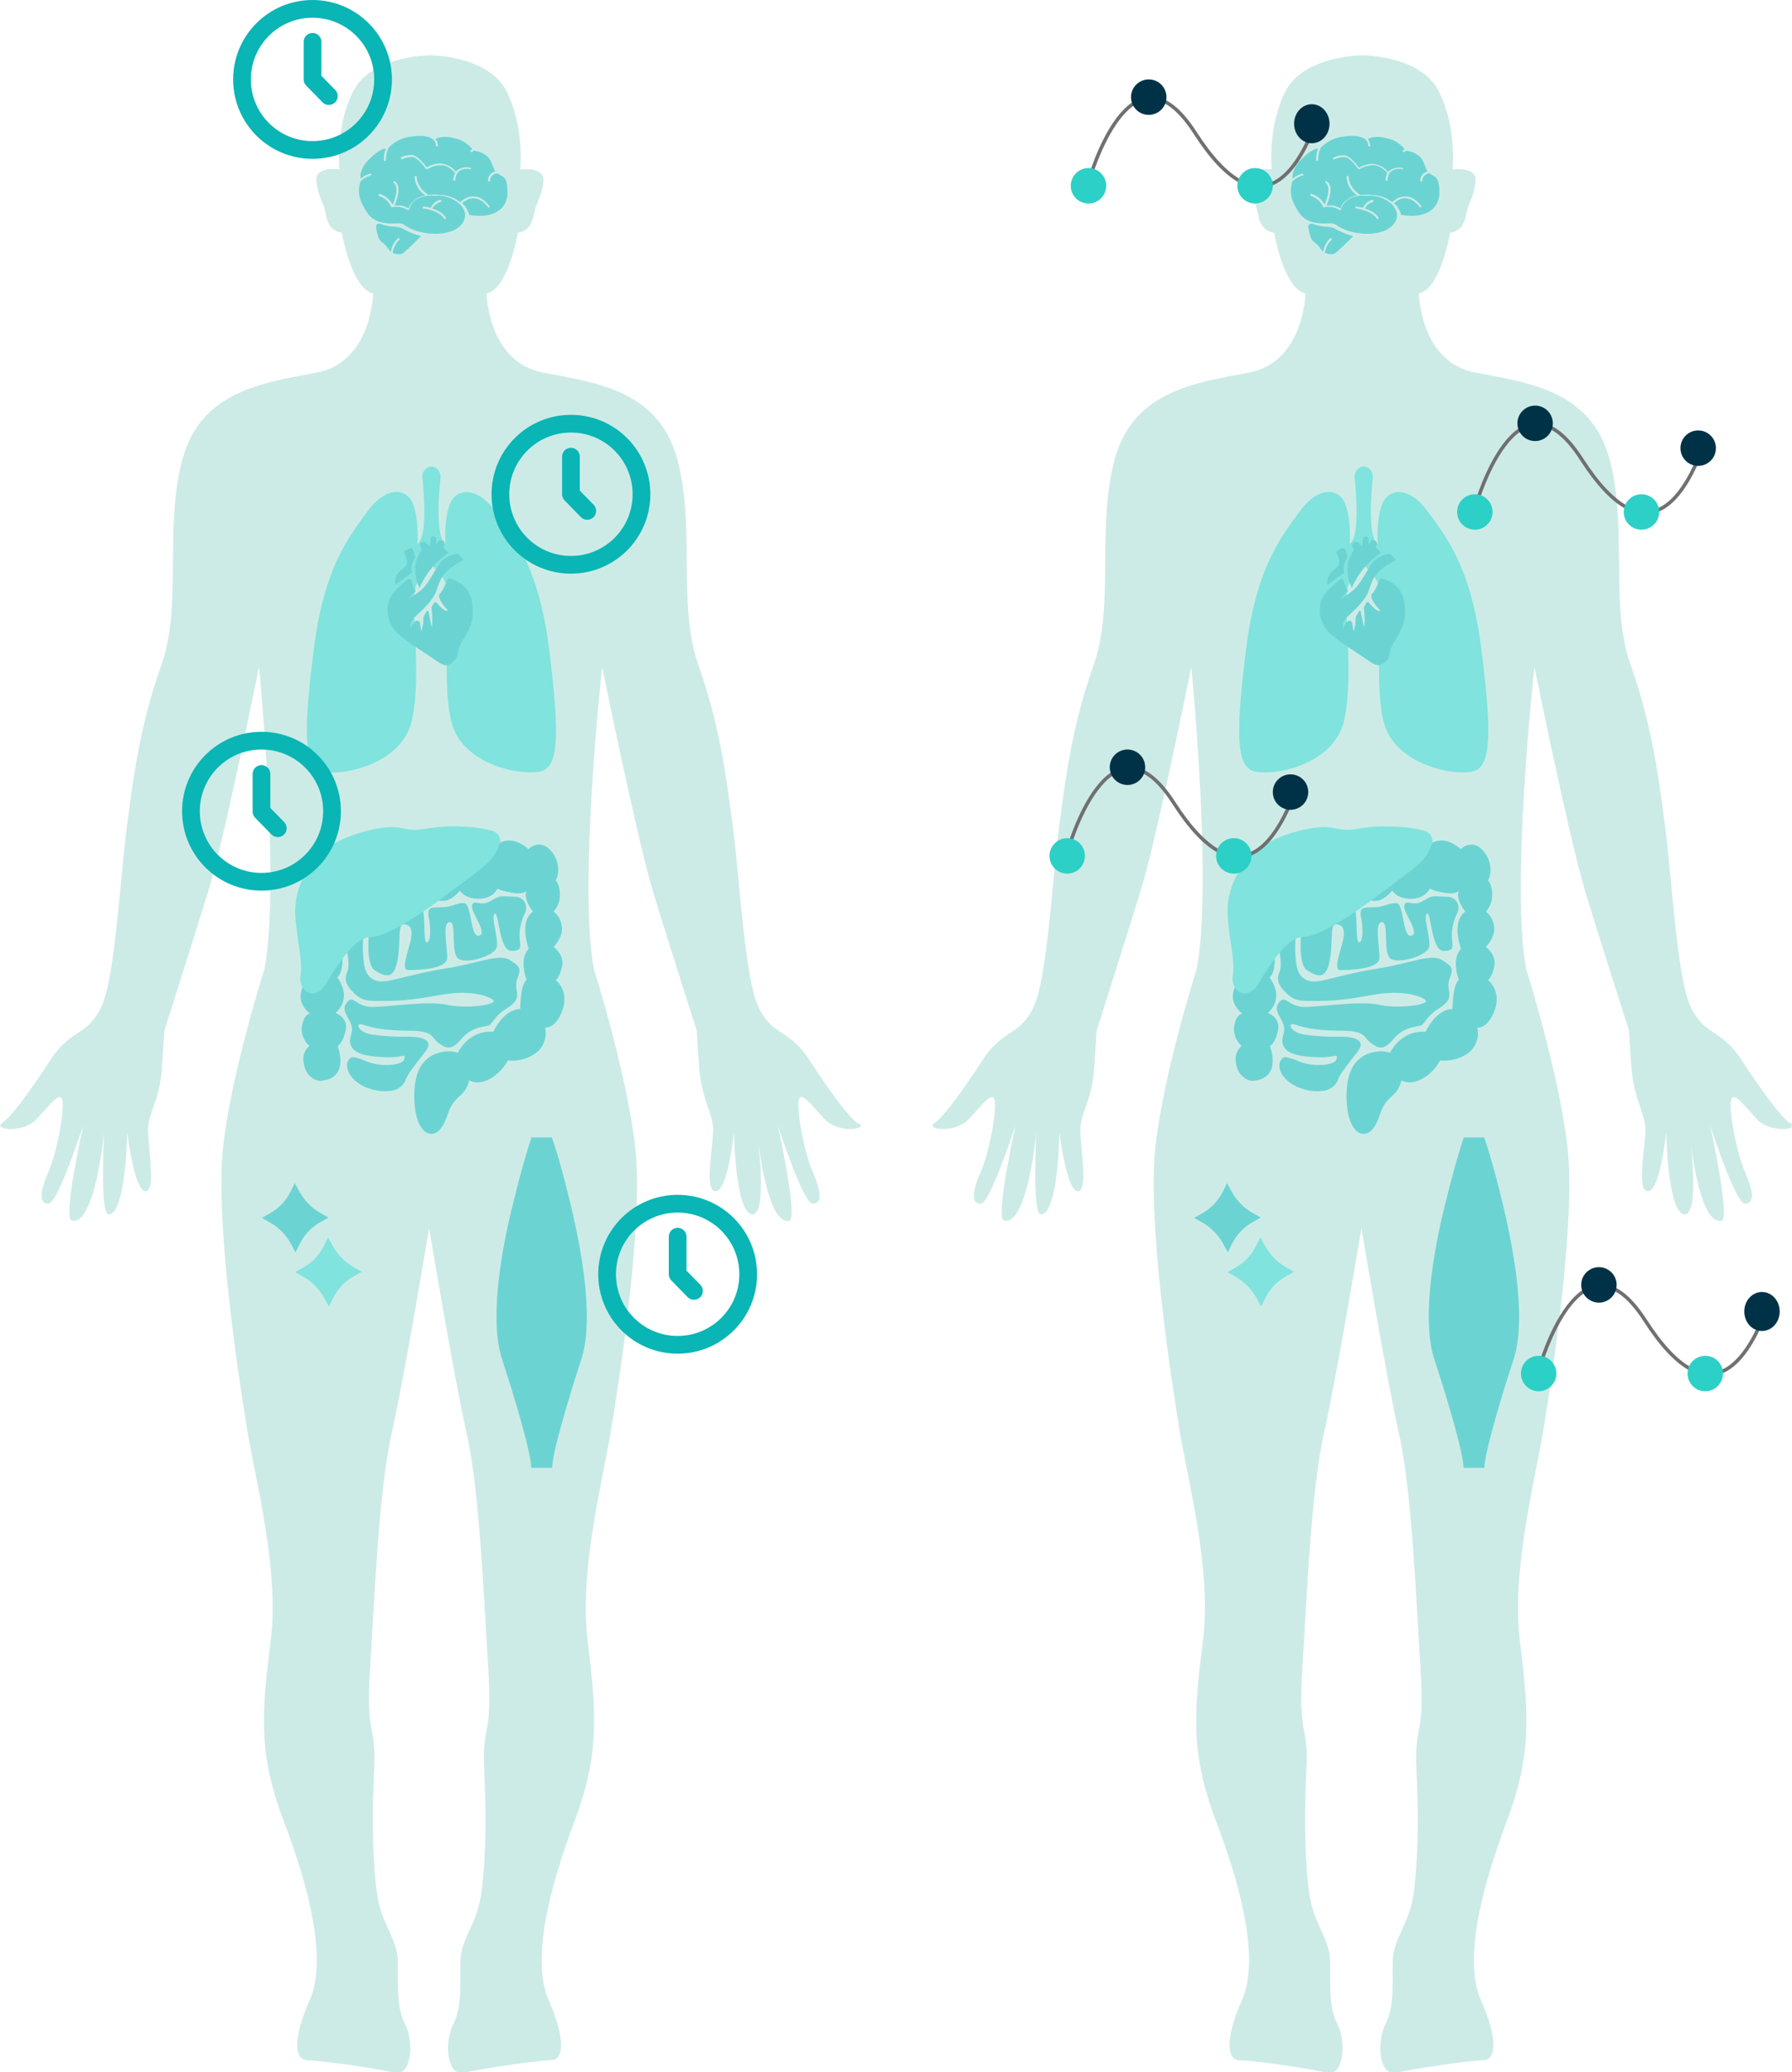 <?xml version="1.0" encoding="UTF-8"?>
<svg xmlns="http://www.w3.org/2000/svg" xmlns:xlink="http://www.w3.org/1999/xlink" id="Ebene_1" version="1.1" viewBox="0 0 505.4 584.4" width="500" height="578">
  
  <defs>
    <style>
      .st0, .st1, .st2 {
        fill: none;
      }

      .st3 {
        fill: #003247;
      }

      .st4 {
        fill: #2cd0c6;
      }

      .st5 {
        fill: #abded6;
      }

      .st1 {
        stroke: #0ab5b5;
        stroke-linecap: round;
        stroke-linejoin: round;
        stroke-width: 5px;
      }

      .st6 {
        clip-path: url(#clippath-1);
      }

      .st7 {
        clip-path: url(#clippath-3);
      }

      .st8 {
        clip-path: url(#clippath-4);
      }

      .st9 {
        clip-path: url(#clippath-2);
      }

      .st10 {
        fill: #2bd1c7;
      }

      .st11 {
        opacity: .6;
      }

      .st2 {
        stroke: #707070;
      }

      .st12 {
        fill: #0ab5b5;
      }

      .st13 {
        clip-path: url(#clippath);
      }
    </style>
    <clipPath id="clippath">
      <rect class="st0" x="0" y="15.5" width="505.4" height="568.9"/>
    </clipPath>
    <clipPath id="clippath-1">
      <rect class="st0" x="138.6" y="117" width="44.8" height="44.8"/>
    </clipPath>
    <clipPath id="clippath-2">
      <rect class="st0" x="51.3" y="206.4" width="44.8" height="44.8"/>
    </clipPath>
    <clipPath id="clippath-3">
      <rect class="st0" x="168.7" y="337" width="44.8" height="44.8"/>
    </clipPath>
    <clipPath id="clippath-4">
      <rect class="st0" x="65.7" width="44.8" height="44.8"/>
    </clipPath>
  </defs>
  <g id="Group_555">
    <g id="Group_443" class="st11">
      <g class="st13">
        <g id="Group_442">
          <path id="Path_2841" class="st5" d="M241.9,316.8c-2.6-1.8-7.8-8.9-13.7-17.9s-10.4-6.6-14.3-14.9-5.2-35.2-7.2-50.7-3.9-29.2-9.8-45.9-.7-38.8-5.9-57.9-22.2-21.5-37.8-24.4-16-22.3-16-22.3c6.2-1.4,8.8-17.1,8.8-17.1,2.6-.6,3.9-1.8,4.6-5.4s2-4.2,2.6-8.9-6.5-3.6-6.5-3.6c0,0,1.3-11.9-3.9-22.1s-21.6-10.1-21.6-10.1c0,0-16.4,0-21.6,10.1s-3.9,22.1-3.9,22.1c0,0-7.2-1.2-6.5,3.6s2,5.4,2.6,8.9,2,4.8,4.6,5.4c0,0,2.6,15.6,8.8,17.1,0,0-.4,19.4-16,22.3s-32.6,5.4-37.8,24.4,0,41.2-5.9,57.9-7.8,30.4-9.8,45.9-3.3,42.4-7.2,50.7-8.5,6-14.3,14.9-11.1,16.1-13.7,17.9,5.9,3,9.8-1.2,6.5-7.8,7.2-5.4-1.3,14.3-3.9,20.3-2.6,9,0,9,9.3-20.7,9.8-22c-.3,1.4-5.8,26.2-3.2,26.8,6.3,1.4,8.9-22.7,9.1-24.9-.1,2-1.2,23.1,1.3,23.1,4.6,0,5.2-20.7,5.2-23,0,0,0,0,0,0s0,0,0,0c.3,2,2.2,16.5,5.2,16.5s.7-12.5.7-17.3,3.3-8.4,3.9-17.3.7-10.7.7-10.7c0,0,7.8-24.5,12.4-39.4s14.3-63.2,14.3-63.2c0,0,6.1,62,1.5,85.3h0s-9.2,28.7-11.6,49.8,4.3,65,6.7,79.7,9.2,39.8,6.7,59.8-3.7,31.6,3.7,51,12.2,39.3,7.3,50.4-4.3,17-.6,17,19.6,2.3,24.5,3.5,5.5-8.8,3.1-13.5-2.1-9.7-2.1-17.3-4.9-10.5-6.1-21.1-1.2-21.7-.6-34-2.4-8.8-1.2-27.5,2.4-50.4,6.1-66.8,10.6-58,10.6-58c0,0,6.9,41.6,10.6,58,3.7,16.4,4.9,48,6.1,66.8s-1.8,15.2-1.2,27.5.6,23.4-.6,34-6.1,13.5-6.1,21.1.3,12.6-2.1,17.3-1.8,14.6,3.1,13.5,20.8-3.5,24.5-3.5,4.3-5.9-.6-17,0-31,7.3-50.4,6.1-31,3.7-51,4.3-45.1,6.7-59.8,9.2-58.6,6.7-79.7-11.6-49.8-11.6-49.8h0c-4.5-23.3,2.3-85.3,2.3-85.3,0,0,9.8,48.3,14.3,63.2s12.4,39.4,12.4,39.4c0,0,0,1.8.7,10.7s3.9,12.5,3.9,17.3-2.6,17.3.7,17.3,4.9-14.5,5.2-16.5c0,0,0,0,0,0,0,2.4.7,23,5.2,23s1.3-23.3,1.3-23.3c0,0,2.5,26.6,9.1,25.1,2.5-.6-2.9-25.3-3.2-26.8.4,1.3,7.2,22,9.8,22s2.6-3,0-9c-2.6-6-4.6-17.9-3.9-20.3s3.3,1.2,7.2,5.4,12.4,3,9.8,1.2"/>
          <path id="Path_2842" class="st10" d="M120.5,160c.4-.5,1.1-.6,1.6-.2,0,0,.1.1.2.2,1.3,1.6,2.2,1.8,3.7,5.2,1.8,4.1-1.8,25.2,1.2,38.1,2.9,12.9,21.1,15.8,25.8,14.1s4.7-11.7,1.8-34.6-10-31.6-15.2-38.7-11.1-6.4-12.8-1.8-1.2,11.1-1.2,11.1c-2.8-1.9-1.9-13.9-1.4-18.6.1-1.2-.4-2.3-1.4-2.9-.7-.4-1.6-.4-2.3,0-1,.6-1.6,1.8-1.4,2.9.5,4.7,1.4,16.7-1.4,18.6,0,0,.5-6.4-1.2-11.1s-7.6-5.3-12.8,1.8-12.3,15.8-15.2,38.7-2.9,32.8,1.8,34.6,22.8-1.2,25.8-14.1-.6-34,1.2-38.1c1.5-3.4,2.4-3.6,3.7-5.2"/>
          <path id="Path_2843" class="st12" d="M126.4,155.8l-1.2-1.2c-.2-.2-.2-.5,0-.7.3-.5.2-1.1-.3-1.4-.5-.3-1.1-.2-1.4.3,0,0,0,0,0,0l-.5.9v-1.6c0-.4-.3-.8-.8-.8-.4,0-.8.3-.8.8l-.2,2-1-1c-.4-.4-1.1-.4-1.5,0-.3.3-.4.7-.2,1.1l.4,1c-1.2,1.5-1.8,3.4-1.8,5.3,0,1.8.3,3.7,1.2,5.3,1-2.3,2.4-4.5,4.1-6.4,1.3-1.3,2.6-2.5,4.1-3.5"/>
          <path id="Path_2844" class="st12" d="M130.4,157.5l-1.2-1.2c0,0-.2-.1-.4-.1-1.8.2-3.4,1.1-4.6,2.4-1.7,2.2-3.4,6.3-5.8,8.1-1.1.9-2.3,1.7-3.5,2.3l2.3-2.3c-.5-.9-1-1.9-1.2-2.9,0-.3-.4-.6-.7-.5,0,0-.2,0-.3.1-1.8,1.5-4.5,3.6-5.4,6.2-1,3.4.2,7.1,2.9,9.4,3.5,2.9,7.6,5.3,10,7s3.5,2.3,5.3.6.6-2.3,2.3-5.3,3.2-5,3.2-8.5-.6-8.3-7-9.7c0,0-1.2,3.3-2.3,4.4s2.3,4.7,2.3,4.7c0,0-.6.6-2.3-1.2-.3-.3-.6-.7-.9-1-.1-.2-.4-.3-.6-.1,0,0-.1,0-.1.1l-.6,1c-.1.2-.1.4-.1.6.1,1,.4,3.9,0,5.3l-.9-4.4c0-.2-.2-.3-.3-.2,0,0-.1,0-.2.1l-.7,1.2c-.1.2-.2.4-.2.7,0,1.3-.2,2.5-.6,3.8l-.4-2.4c0-.4-.5-.7-.9-.6-.1,0-.3,0-.4.2-.7.5-1.2,1.3-1.3,2.2-.3-1.3.2-2.7,1.2-3.5,1.8-1.8,4.7-4.1,5.9-7,1.1-2.8,1.2-5.7,7.4-8.8.2-.1.3-.4.2-.6,0,0,0,0,0-.1"/>
          <path id="Path_2845" class="st12" d="M115.6,154.6l-1.4.7c-.2.1-.3.4-.2.7,0,0,0,0,0,0,.4.9,1.2,2.8.4,3.7-1.2,1.2-3.5,2.3-2.9,5.3,1.5-1.3,3.1-2.4,4.7-3.5,0,0-.9-1.5.9-4.4l-.7-2.1c0-.3-.4-.4-.6-.3,0,0,0,0,0,0"/>
          <path id="Path_2846" class="st12" d="M90.7,304.9c-2.1,0-4-1.5-4.7-3.5-1.2-3.5,0-5.3,1.2-6.4-1.6-1.4-2.4-3.5-2.1-5.6.6-3.5,2.3-3.5,2.3-3.5,0,0-3.7-2.6-2.4-6.6s2.7-4.6,2.7-4.6c-2-1.2-2.8-3.7-2-5.8,1.2-4.1,8.8-31.1,8.8-31.1l19.9-1.8,26.4,1.8c1.2-.7,2.7-.9,4.1-.6,1.5.4,2.9,1.2,4.1,2.3,0,0,2.9-2.9,5.9,0s2.9,7,1.8,8.8c0,0,1.2,1.2,1.2,4.1,0,1.7-.6,3.4-1.8,4.7,1.3,1,2.1,2.5,2.3,4.1.6,2.9-2.3,5.9-2.3,5.9,0,0,3.1,2.1,2.4,5.4-.7,3.4-1.8,3.9-1.8,3.9,0,0,3.9,3,1.9,8.5s-4.9,4.9-4.9,4.9c.6,2.6-.3,5.3-2.3,7-2.3,1.8-5.3,2.6-8.2,2.3-1.2,2.2-3,4.1-5.3,5.3-3.5,1.8-5.6.3-5.6.3-.3,1.4-1,2.8-2,3.8-1.8,1.8-2.9,2.3-4.1,5.9s-2.9,5.9-5.3,5.3-4.1-4.7-4.1-10.5,1.5-9.6,5.2-11.6c2.2-1.1,4.8-1.4,7.1-.7,0,0,2.9-6.4,10-5.9,0,0,2.9-6.4,7.6-6.4,0,0,0-7,1.8-8.2,0,0-2.3-5.9.6-8.8,0,0-2.9-7.6,1.2-10.5,0,0-2.9-3.5-1.8-5.9,0,0-.6,1.2-4.1.6s-4.1-1.2-4.1-1.2c0,0-1.2,2.9-5.3,2.9s-5.3-2.3-5.3-2.3c0,0-2.3,2.9-4.7,2.9-1.6,0-3.2-.5-4.7-1.2l-24.6,11.7s2.3,8.2-.6,11.1c0,0,2.3,2.9,1.8,5.9-.2,1.6-1.1,3.1-2.3,4.1,0,0,3.5,1.2,2.9,4.7s-2.3,4.7-2.3,4.7c0,0,3.5,8.8-4.4,9.7"/>
          <path id="Path_2847" class="st12" d="M114.4,304.6c-.7,1.6-2.1,2.7-3.8,3-2,.3-4,.2-5.9-.4-6.4-1.8-8.2-7-5.9-8.8,0,0,.3-.9,4.4.9s10.5,1.2,10.8-.6,0-.4-4.8-.5-8.9-.7-10.1-3,.6-3.5,0-5.9-3.2-4.3-1.3-6.6,2.5,1.3,7.1,1.3,15.8-1.8,21.1-.6c5.3,1.2,14.8,0,13-1.4s-7.1-2.7-14.1-1.5-10.5,1.8-15.8,1.8-6.7.3-9.4-2.3c-1.8-1.8-2.9-3.5-1.8-5.9s-.8-9.1-.8-9.1l5.5-2.6c-.4,3.1-.4,6.3,0,9.4.6,3.5,2.3,5.9,7.6,4.7s8.8-2.3,16.4-3.5c7.6-1.2,14.1-4.1,17-2.3s3.5,2.3,2.3,5.3,1.2,4.7-1.2,7-2.9,1.2-6.4,5.9c-.8,1-4.7,0-8.2,4.1-2.7,3.2-4.1,2.9-6.4,1.2s-1.2-3.5-8.8-3.5-11.1-1.2-12.9-1.8-1.2,2.3,2.9,2.9c3.5.5,7,.7,10.5.6,4.1,0,5.9,1.2,5.3,2.9-.5,1.5-5.2,6.3-6.4,9.4"/>
          <path id="Path_2848" class="st12" d="M107.4,260.1l-3.3,2.3s-1.2,9.6,1.6,11.3,5.2,2.8,6.3-2.5,0-10.5,1.8-10.5,2.9,1.2,1.8,5.3-2.3,7.6-.6,7.6,11.1,0,11.1-3.5-1.5-10,.7-10-.1,9.4,2.8,10.5c2.9,1.2,10-1.2,10.5-3.5s-1.8-8.8-.6-9.4,1.2,10.5,4.7,10.5,2.3-1.6,2.3-4.3c0-2.2.5-4.3,1.5-6.3.9-1.7.3-4.7-3.2-4.7s-3.5-.6-6.4,1.2-4.7-.6-5.3,1.2,4.6,7.9,2,8.6-2-9.2-4.3-9.2-3.5,1.2-6.4,1.2-4.1,0-3.5,2.9.6,7-.6,7,0-10-1.8-10-11.1,4.1-11.1,4.1"/>
          <path id="Path_2849" class="st10" d="M140.9,238.2c.5-1.6-.3-3.2-1.9-3.8-2.5-.7-5-1.1-7.6-1.2-11.7-.7-11.3,1.9-18.5.3-5.3-1.2-17.9,2.6-22.3,7-5.1,5.1-7.9,11.4-7.3,18.5s2.1,12.6,1.4,16.2c-.7,4,3.9,7.9,7.4,2s8.2-12.9,12.3-12.9,12.9-5.3,22.8-12.9c8.8-6.7,12.1-8.4,13.6-13.2"/>
          <path id="Path_2850" class="st12" d="M118.8,66.5s-3.5,3.5-4.9,4.7c-.5.4-1.1.6-1.7.5-.5,0-1-.2-1.5-.4.2-1.4.9-2.7,1.9-3.7.1-.1.1-.3,0-.4-.1-.1-.3-.1-.4,0,0,0,0,0,0,0-1.1,1-1.8,2.4-2,3.8-.3-.2-.5-.5-.7-.8-.5-.8-1.1-1.4-1.8-1.9-1.1-.7-1.5-2.9-1.7-4.3,0-.5.3-.9.7-.9.1,0,.3,0,.4,0,.6.2,1.1.4,1.7.5,2.3.6,3.5,0,5.3,1.2,1.5.8,3,1.4,4.7,1.8"/>
          <path id="Path_2851" class="st12" d="M132.9,47.5c0,.2-.2.3-.4.2-1-.2-2.1,0-3,.5-.7.6-1.1,1.6-1.1,2.5,0,.2-.1.3-.3.3h0c-.2,0-.3-.1-.3-.3,0-.7.2-1.3.5-1.9,0,0-1.7-2.2-3.9-2.2-1.4,0-2.7.4-3.9,1.1-.1,0-.3,0-.4,0-.6-.9-2.5-3.4-3.9-3.4-1,0-1.9.2-2.8.6-.1,0-.3,0-.4-.2,0-.1,0-.3,0-.3,1-.5,2-.7,3.1-.7,1.6,0,3.6,2.7,4.2,3.5,1.2-.7,2.6-1.1,4-1.1,1.7.2,3.2,1,4.2,2.3.2-.2.3-.4.6-.5,1.1-.7,2.3-.9,3.5-.6.2,0,.3.2.2.4,0,0,0,0,0,0M119.7,58.3c.6,0,1.1.2,1.7.3,1.2-2.1,2.6-2.2,2.7-2.2.2,0,.3,0,.3.3,0,.2,0,.3-.3.3,0,0,0,0,0,0-.9.3-1.7.9-2.2,1.8,2.9.9,3.8,2.5,3.8,2.6,0,.1,0,.3-.1.4,0,0,0,0-.1,0-.1,0-.2,0-.3-.2,0,0-.8-1.5-3.6-2.3-.2,0-.4,0-.6-.2-.5-.1-1-.2-1.5-.3-.2,0-.3-.1-.3-.3,0-.2.1-.3.3-.3,0,0,0,0,.1,0M140.3,48.9h0s0,0,0,0c-1.1,0-2,.8-2.1,1.9,0,0,0,0,0,.1,0,.2-.1.3-.3.3-.2,0-.3-.1-.3-.3,0-1.2.8-2.3,2-2.5-.1-.3-.4-1-1.1-2.7-1-2.5-4-3.1-4.8-3.2-.2,0-.4.2-.6.4,0,0-.1,0-.2,0,0,0-.2,0-.2-.1-.1-.1,0-.3,0-.4.2-.1.3-.2.5-.3-1.3-1.6-3-2.7-5-3.1-2.9-.8-4.6-.2-5.4.2.4.5.6,1.2.7,1.8,0,.2-.1.3-.3.3s-.3-.1-.3-.3c0-.5-.2-1.1-.6-1.5h0s-1.2-1.7-6.1-1c-2.5.2-4.8,1.3-6.6,3.1,0,0,0,0,0,0-.6,1.1-.8,2.3-.8,3.5,0,.2-.1.3-.3.3-.2,0-.3-.1-.3-.3,0-1.1.2-2.2.6-3.2-.8,0-2.3.6-4.7,3-2.7,2.7-2.6,4.8-2.4,5.5.8-.7,1.7-1.2,2.7-1.4.2,0,.3,0,.3.2,0,.2,0,.3-.2.3-1.1.3-2.1.9-2.9,1.7-.9,3.2-.3,5.5,2,8.9,2.4,3.5,7,2.9,8.8,2.9s1.1.6,4.1,1.8,8.2,1.8,11.7,0,2.9-4.7,2.9-4.7c0,0,0,0,0,0-.3-1.2-1-2.2-2-3,0,0,0,0,0,0-1.6-1.2-3.5-1.9-5.5-1.9-1.1,0-2.2,0-3.2,0h0s0,0,0,0c-4.5.7-5,3.7-5,3.8,0,0,0,.2-.2.2,0,0-.2,0-.3,0-1.3-.8-3-1.1-4.5-.7,0,0,0,0,0,0,0,0,0,0,0,0,0,0,0,0,0,0,0,0,0,0,0,0,0,0,0,0,0,0,0,0,0,0,0,0-.7-1.5-1.9-2.7-3.5-3.2-.2,0-.2-.2-.2-.4,0-.2.2-.3.4-.2,0,0,0,0,0,0,1.6.5,2.8,1.6,3.6,3,.8-1.7,1.8-5,.3-6.1-.1,0-.2-.3,0-.4,0,0,0,0,0,0,0-.1.3-.2.4,0,1.9,1.4.5,5.3-.2,6.8,1.4-.2,2.8,0,4,.8.2-.8.7-1.5,1.3-2,1-.9,2.1-1.5,3.4-1.7-1.8-1.2-2.9-3.1-3-5.2,0-.2.1-.3.3-.3s.3.1.3.3h0c0,.1,0,2.9,3.3,5.1h0c1.1-.1,2.2-.2,3.3,0,2,0,4,.7,5.7,2,1-1,2.3-1.6,3.8-1.6,1.6,0,3.1,1,4.4,2.7.1.1,0,.3,0,.4,0,0,0,0,0,0,0,0-.1,0-.2,0,0,0-.2,0-.2-.1-1.3-1.6-2.6-2.4-4-2.5h-.1c-1.2,0-2.3.6-3.2,1.4,1,.9,1.7,2.1,2,3.3,6.9,1.2,10.8-1.7,10.8-6.3s-1.4-4.5-2.2-5"/>
          <path id="Path_2852" class="st12" d="M129.2,57.1s0,0,0,0c0,0,0,0,0,0,0,0,0,0,0,0"/>
          <path id="Path_2853" class="st12" d="M161,340.1c-3.5-14.6-5.4-19.3-5.4-19.3h-5.7s-1.8,4.7-5.4,19.3-6.4,32.8-2.9,43.4,8.2,26.4,8.2,30.5h5.9c0-4.1,4.7-19.9,8.2-30.5s.6-28.7-2.9-43.4"/>
          <path id="Path_2854" class="st12" d="M92.6,343.4l-2.3,1.3c-2.5,1.4-4.5,3.5-5.8,6.1l-1.2,2.4-1.3-2.4c-1.4-2.5-3.4-4.6-5.9-6l-2.3-1.3,2.3-1.3c2.5-1.4,4.5-3.5,5.8-6.1l1.2-2.4,1.3,2.4c1.4,2.5,3.4,4.6,5.9,6l2.3,1.3Z"/>
          <path id="Path_2855" class="st10" d="M102,358.7l-2.3,1.3c-2.5,1.4-4.5,3.5-5.8,6.1l-1.2,2.4-1.3-2.4c-1.4-2.5-3.4-4.6-5.9-6l-2.3-1.3,2.3-1.3c2.5-1.4,4.5-3.5,5.8-6.1l1.2-2.4,1.3,2.4c1.4,2.5,3.4,4.6,5.9,6l2.3,1.3Z"/>
          <path id="Path_2856" class="st5" d="M504.9,316.8c-2.6-1.8-7.8-8.9-13.7-17.9s-10.4-6.6-14.3-14.9-5.2-35.2-7.2-50.7-3.9-29.2-9.8-45.9-.7-38.8-5.9-57.9-22.2-21.5-37.8-24.4-16-22.3-16-22.3c6.2-1.4,8.8-17.1,8.8-17.1,2.6-.6,3.9-1.8,4.6-5.4s2-4.2,2.6-8.9-6.5-3.6-6.5-3.6c0,0,1.3-11.9-3.9-22.1s-21.6-10.1-21.6-10.1c0,0-16.4,0-21.6,10.1s-3.9,22.1-3.9,22.1c0,0-7.2-1.2-6.5,3.6s2,5.4,2.6,8.9,2,4.8,4.6,5.4c0,0,2.6,15.6,8.8,17.1,0,0-.4,19.4-16,22.3s-32.6,5.4-37.8,24.4,0,41.2-5.9,57.9-7.8,30.4-9.8,45.9-3.3,42.4-7.2,50.7-8.5,6-14.3,14.9-11.1,16.1-13.7,17.9,5.9,3,9.8-1.2,6.5-7.8,7.2-5.4-1.3,14.3-3.9,20.3-2.6,9,0,9,9.3-20.7,9.8-22c-.3,1.4-5.8,26.2-3.2,26.8,6.3,1.4,8.9-22.7,9.1-24.9-.1,2-1.2,23.1,1.3,23.1,4.6,0,5.2-20.7,5.2-23,0,0,0,0,0,0s0,0,0,0c.3,2,2.2,16.5,5.2,16.5s.7-12.5.7-17.3,3.3-8.4,3.9-17.3.7-10.7.7-10.7c0,0,7.8-24.5,12.4-39.4s14.3-63.2,14.3-63.2c0,0,6.1,62,1.5,85.3h0s-9.2,28.7-11.6,49.8,4.3,65,6.7,79.7,9.2,39.8,6.7,59.8-3.7,31.6,3.7,51,12.2,39.3,7.3,50.4-4.3,17-.6,17,19.6,2.3,24.5,3.5,5.5-8.8,3.1-13.5-2.1-9.7-2.1-17.3-4.9-10.5-6.1-21.1-1.2-21.7-.6-34-2.4-8.8-1.2-27.5,2.4-50.4,6.1-66.8,10.6-58,10.6-58c0,0,6.9,41.6,10.6,58s4.9,48,6.1,66.8-1.8,15.2-1.2,27.5.6,23.4-.6,34-6.1,13.5-6.1,21.1.3,12.6-2.1,17.3-1.8,14.6,3.1,13.5,20.8-3.5,24.5-3.5,4.3-5.9-.6-17,0-31,7.3-50.4,6.1-31,3.7-51,4.3-45.1,6.7-59.8,9.2-58.6,6.7-79.7-11.6-49.8-11.6-49.8h0c-4.5-23.3,2.3-85.3,2.3-85.3,0,0,9.8,48.3,14.3,63.2s12.4,39.4,12.4,39.4c0,0,0,1.8.7,10.7s3.9,12.5,3.9,17.3-2.6,17.3.7,17.3,4.9-14.5,5.2-16.5c0,0,0,0,0,0,0,2.4.7,23,5.2,23s1.3-23.3,1.3-23.3c0,0,2.5,26.6,9.1,25.1,2.5-.6-2.9-25.3-3.2-26.8.4,1.3,7.2,22,9.8,22s2.6-3,0-9c-2.6-6-4.6-17.9-3.9-20.3s3.3,1.2,7.2,5.4,12.4,3,9.8,1.2"/>
          <path id="Path_2857" class="st10" d="M383.5,160c.4-.5,1.1-.6,1.6-.2,0,0,.1.1.2.2,1.3,1.6,2.2,1.8,3.7,5.2,1.8,4.1-1.8,25.2,1.2,38.1s21.1,15.8,25.8,14.1,4.7-11.7,1.8-34.6-10-31.6-15.2-38.7-11.1-6.4-12.8-1.8-1.2,11.1-1.2,11.1c-2.8-1.9-1.9-13.9-1.4-18.6.1-1.2-.4-2.3-1.4-2.9-.7-.4-1.6-.4-2.3,0-1,.6-1.6,1.8-1.4,2.9.5,4.7,1.4,16.7-1.4,18.6,0,0,.5-6.4-1.2-11.1s-7.6-5.3-12.8,1.8-12.3,15.8-15.2,38.7-2.9,32.8,1.8,34.6,22.8-1.2,25.8-14.1-.6-34,1.2-38.1c1.5-3.4,2.4-3.6,3.7-5.2"/>
          <path id="Path_2858" class="st12" d="M389.4,155.8l-1.2-1.2c-.2-.2-.2-.5,0-.7.3-.5.2-1.1-.3-1.4-.5-.3-1.1-.2-1.4.3,0,0,0,0,0,0l-.5.9v-1.6c0-.4-.3-.8-.8-.8-.4,0-.8.3-.8.8h0l-.2,2-1-1c-.4-.4-1.1-.4-1.5,0-.3.3-.4.7-.2,1.1l.4,1c-1.2,1.5-1.8,3.4-1.8,5.3,0,1.8.3,3.7,1.2,5.3,1-2.3,2.4-4.5,4.1-6.4,1.3-1.3,2.6-2.5,4.1-3.5"/>
          <path id="Path_2859" class="st12" d="M393.4,157.5l-1.2-1.2c0,0-.2-.1-.4-.1-1.8.2-3.4,1.1-4.6,2.4-1.7,2.2-3.4,6.3-5.8,8.1-1.1.9-2.3,1.7-3.5,2.3l2.3-2.3c-.5-.9-1-1.9-1.2-2.9,0-.3-.4-.6-.7-.5,0,0-.2,0-.3.1-1.8,1.5-4.5,3.6-5.4,6.2-1,3.4.2,7.1,2.9,9.4,3.5,2.9,7.6,5.3,10,7s3.5,2.3,5.3.6.6-2.3,2.3-5.3,3.2-5,3.2-8.5-.6-8.3-7-9.7c0,0-1.2,3.3-2.3,4.4s2.3,4.7,2.3,4.7c0,0-.6.6-2.3-1.2-.3-.3-.6-.7-.9-1-.1-.2-.4-.3-.6-.1,0,0-.1,0-.1.1l-.6,1c-.1.2-.1.4-.1.6.1,1,.4,3.9,0,5.3l-.9-4.4c0-.2-.2-.3-.3-.2,0,0-.1,0-.2.1l-.7,1.2c-.1.2-.2.4-.2.7,0,1.3-.2,2.5-.6,3.8l-.4-2.4c0-.4-.5-.7-.9-.6-.1,0-.3,0-.4.2-.7.5-1.2,1.3-1.3,2.2-.3-1.3.2-2.7,1.2-3.5,1.8-1.8,4.7-4.1,5.9-7,1.1-2.8,1.2-5.7,7.4-8.8.2-.1.3-.4.2-.6,0,0,0,0,0-.1"/>
          <path id="Path_2860" class="st12" d="M378.6,154.6l-1.4.7c-.2.1-.3.4-.2.7,0,0,0,0,0,0,.4.9,1.2,2.8.4,3.7-1.2,1.2-3.5,2.3-2.9,5.3,1.5-1.3,3.1-2.4,4.7-3.5,0,0-.9-1.5.9-4.4l-.7-2.1c0-.3-.4-.4-.6-.3,0,0,0,0,0,0"/>
          <path id="Path_2861" class="st12" d="M353.7,304.9c-2.1,0-4-1.5-4.7-3.5-1.2-3.5,0-5.3,1.2-6.4-1.6-1.4-2.4-3.5-2.1-5.6.6-3.5,2.3-3.5,2.3-3.5,0,0-3.7-2.6-2.4-6.6s2.7-4.6,2.7-4.6c-2-1.2-2.8-3.7-2-5.8,1.2-4.1,8.8-31.1,8.8-31.1l19.9-1.8,26.4,1.8c1.2-.7,2.7-.9,4.1-.6,1.5.4,2.9,1.2,4.1,2.3,0,0,2.9-2.9,5.9,0s2.9,7,1.8,8.8c0,0,1.2,1.2,1.2,4.1,0,1.7-.6,3.4-1.8,4.7,1.3,1,2.1,2.5,2.3,4.1.6,2.9-2.3,5.9-2.3,5.9,0,0,3.1,2.1,2.4,5.4-.7,3.4-1.8,3.9-1.8,3.9,0,0,3.9,3,1.9,8.5s-4.9,4.9-4.9,4.9c.6,2.6-.3,5.3-2.3,7-2.3,1.8-5.3,2.6-8.2,2.3-1.2,2.2-3,4.1-5.3,5.3-3.5,1.8-5.6.3-5.6.3-.3,1.4-1,2.8-2,3.8-1.8,1.8-2.9,2.3-4.1,5.9s-2.9,5.9-5.3,5.3-4.1-4.7-4.1-10.5,1.5-9.6,5.2-11.6c2.2-1.1,4.8-1.4,7.1-.7,0,0,2.9-6.4,10-5.9,0,0,2.9-6.4,7.6-6.4,0,0,0-7,1.8-8.2,0,0-2.3-5.9.6-8.8,0,0-2.9-7.6,1.2-10.5,0,0-2.9-3.5-1.8-5.9,0,0-.6,1.2-4.1.6s-4.1-1.2-4.1-1.2c0,0-1.2,2.9-5.3,2.9s-5.3-2.3-5.3-2.3c0,0-2.3,2.9-4.7,2.9-1.6,0-3.2-.5-4.7-1.2l-24.6,11.7s2.3,8.2-.6,11.1c0,0,2.3,2.9,1.8,5.9-.2,1.6-1.1,3.1-2.3,4.1,0,0,3.5,1.2,2.9,4.7s-2.3,4.7-2.3,4.7c0,0,3.5,8.8-4.4,9.7"/>
          <path id="Path_2862" class="st12" d="M377.4,304.6c-.7,1.6-2.1,2.7-3.8,3-2,.3-4,.2-5.9-.4-6.4-1.8-8.2-7-5.9-8.8,0,0,.3-.9,4.4.9s10.5,1.2,10.8-.6,0-.4-4.8-.5-8.9-.7-10.1-3,.6-3.5,0-5.9-3.2-4.3-1.3-6.6,2.5,1.3,7.1,1.3,15.8-1.8,21.1-.6,14.8,0,13-1.4-7.1-2.7-14.1-1.5-10.5,1.8-15.8,1.8-6.7.3-9.4-2.3c-1.8-1.8-2.9-3.5-1.8-5.9s-.8-9.1-.8-9.1l5.5-2.6c-.4,3.1-.4,6.3,0,9.4.6,3.5,2.3,5.9,7.6,4.7s8.8-2.3,16.4-3.5,14.1-4.1,17-2.3,3.5,2.3,2.3,5.3,1.2,4.7-1.2,7-2.9,1.2-6.4,5.9c-.8,1-4.7,0-8.2,4.1-2.7,3.2-4.1,2.9-6.4,1.2s-1.2-3.5-8.8-3.5-11.1-1.2-12.9-1.8-1.2,2.3,2.9,2.9c3.5.5,7,.7,10.5.6,4.1,0,5.9,1.2,5.3,2.9-.5,1.5-5.2,6.3-6.4,9.4"/>
          <path id="Path_2863" class="st12" d="M370.4,260.1l-3.3,2.3s-1.2,9.6,1.6,11.3,5.2,2.8,6.3-2.5,0-10.5,1.8-10.5,2.9,1.2,1.8,5.3-2.3,7.6-.6,7.6,11.1,0,11.1-3.5-1.5-10,.7-10-.1,9.4,2.8,10.5,10-1.2,10.5-3.5-1.8-8.8-.6-9.4,1.2,10.5,4.7,10.5,2.3-1.6,2.3-4.3c0-2.2.5-4.3,1.5-6.3.9-1.7.3-4.7-3.2-4.7s-3.5-.6-6.4,1.2-4.7-.6-5.3,1.2,4.6,7.9,2,8.6-2-9.2-4.3-9.2-3.5,1.2-6.4,1.2-4.1,0-3.5,2.9.6,7-.6,7,0-10-1.8-10-11.1,4.1-11.1,4.1"/>
          <path id="Path_2864" class="st10" d="M403.9,238.2c.5-1.6-.3-3.2-1.9-3.8-2.5-.7-5-1.1-7.6-1.2-11.7-.7-11.3,1.9-18.5.3-5.3-1.2-17.9,2.6-22.3,7-5.1,5.1-7.9,11.4-7.3,18.5s2.1,12.6,1.4,16.2c-.7,4,3.9,7.9,7.4,2s8.2-12.9,12.3-12.9,12.9-5.3,22.8-12.9c8.8-6.7,12.1-8.4,13.6-13.2"/>
          <path id="Path_2865" class="st12" d="M381.8,66.5s-3.5,3.5-4.9,4.7c-.5.4-1.1.6-1.7.5-.5,0-1-.2-1.5-.4.2-1.4.9-2.7,1.9-3.7.1-.1.1-.3,0-.4-.1-.1-.3-.1-.4,0,0,0,0,0,0,0-1.1,1-1.8,2.4-2,3.8-.3-.2-.5-.5-.7-.8-.5-.8-1.1-1.4-1.8-1.9-1.1-.7-1.5-2.9-1.7-4.3,0-.5.3-.9.7-.9.1,0,.3,0,.4,0,.6.2,1.1.4,1.7.5,2.3.6,3.5,0,5.3,1.2,1.5.8,3,1.4,4.7,1.8"/>
          <path id="Path_2866" class="st12" d="M395.9,47.5c0,.2-.2.3-.4.2-1-.2-2.1,0-3,.5-.7.6-1.1,1.6-1.1,2.5,0,.2-.1.3-.3.3h0c-.2,0-.3-.1-.3-.3,0-.7.2-1.3.5-1.9,0,0-1.7-2.2-3.9-2.2-1.4,0-2.7.4-3.9,1.1-.1,0-.3,0-.4,0-.6-.9-2.5-3.4-3.9-3.4-1,0-1.9.2-2.8.6-.1.1-.3,0-.4,0-.1-.1,0-.3,0-.4,0,0,0,0,0,0,1-.5,2-.7,3.1-.7,1.6,0,3.6,2.7,4.2,3.5,1.2-.7,2.6-1.1,4-1.1,1.7.2,3.2,1,4.2,2.3.2-.2.3-.4.6-.5,1.1-.7,2.3-.9,3.5-.6.2,0,.3.2.2.4,0,0,0,0,0,0M382.7,58.3c.6,0,1.1.2,1.7.3,1.2-2.1,2.6-2.2,2.7-2.2.2,0,.3,0,.3.3,0,.2,0,.3-.3.3,0,0,0,0,0,0-.9.3-1.7.9-2.1,1.8,2.9.9,3.8,2.5,3.8,2.6,0,.1,0,.3-.1.4,0,0,0,0-.1,0-.1,0-.2,0-.3-.2,0,0-.8-1.5-3.6-2.3-.2,0-.4,0-.6-.2-.5-.1-1-.2-1.5-.3-.2,0-.3-.1-.3-.3,0-.2.1-.3.3-.3,0,0,0,0,.1,0M403.3,48.9h0s0,0,0,0c-1.1,0-2,.8-2.1,1.9,0,0,0,0,0,.1,0,.2-.1.3-.3.3-.2,0-.3-.1-.3-.3h0c0-1.2.8-2.3,2-2.5-.1-.3-.4-1-1.1-2.7-1-2.5-4-3.1-4.8-3.2-.2,0-.4.2-.6.4,0,0-.1,0-.2,0,0,0-.2,0-.2-.1-.1-.1,0-.3,0-.4.2-.1.3-.2.5-.3-1.3-1.6-3-2.7-5-3.1-2.9-.8-4.6-.2-5.4.2.4.5.6,1.2.7,1.8,0,.2-.1.3-.3.3s-.3-.1-.3-.3c0-.5-.2-1.1-.6-1.5h0s-1.2-1.7-6.1-1c-2.5.2-4.8,1.3-6.6,3.1,0,0,0,0,0,0,0,0,0,0,0,0-.6,1.1-.8,2.3-.8,3.5,0,.2-.1.3-.3.3-.2,0-.3-.1-.3-.3,0-1.1.2-2.2.6-3.2-.8,0-2.3.6-4.7,3-2.7,2.7-2.6,4.8-2.5,5.5.8-.7,1.7-1.2,2.7-1.4.2,0,.3,0,.3.2,0,0,0,0,0,0,0,.2,0,.3-.2.3-1.1.3-2.1.9-2.9,1.7-.9,3.2-.3,5.5,2,8.9,2.4,3.5,7,2.9,8.8,2.9s1.1.6,4.1,1.8,8.2,1.8,11.7,0,2.9-4.7,2.9-4.7c0,0,0,0,0,0-.3-1.2-1-2.2-2-3,0,0,0,0,0,0-1.6-1.2-3.5-1.9-5.5-1.9-1.1,0-2.2,0-3.2,0h0s0,0,0,0c-4.5.7-5,3.7-5,3.8,0,0,0,.2-.2.2,0,0-.2,0-.3,0-1.3-.8-3-1.1-4.5-.7,0,0,0,0,0,0,0,0,0,0,0,0,0,0,0,0,0,0,0,0,0,0,0,0,0,0,0,0,0,0,0,0,0,0,0,0-.7-1.5-1.9-2.7-3.5-3.2-.2,0-.2-.2-.2-.4,0-.2.2-.3.4-.2,0,0,0,0,0,0,1.6.5,2.8,1.6,3.6,3,.8-1.7,1.8-5,.3-6.1-.1,0-.2-.3,0-.4,0,0,0,0,0,0,0-.1.3-.2.4,0,2,1.4.5,5.3-.2,6.8,1.4-.2,2.8,0,4,.8.2-.8.7-1.5,1.3-2,1-.9,2.1-1.5,3.4-1.7-1.8-1.2-2.9-3.1-3-5.2,0-.2.1-.3.3-.3.2,0,.3.1.3.3h0c0,.1,0,2.9,3.3,5.1h0c1.1-.1,2.2-.2,3.3,0,2,0,4,.7,5.7,2,1-1,2.3-1.6,3.8-1.6,1.6,0,3.1,1,4.4,2.7.1.1,0,.3,0,.4,0,0,0,0,0,0,0,0-.1,0-.2,0,0,0-.2,0-.2-.1-1.3-1.6-2.6-2.4-4-2.5h-.1c-1.2,0-2.3.6-3.2,1.4,1,.9,1.7,2.1,2,3.3,6.9,1.2,10.8-1.7,10.8-6.3s-1.4-4.5-2.2-5"/>
          <path id="Path_2867" class="st12" d="M392.2,57.1s0,0,0,0c0,0,0,0,0,0,0,0,0,0,0,0"/>
          <path id="Path_2868" class="st12" d="M424,340.1c-3.5-14.6-5.4-19.3-5.4-19.3h-5.7s-1.8,4.7-5.4,19.3-6.4,32.8-2.9,43.4,8.2,26.4,8.2,30.5h5.9c0-4.1,4.7-19.9,8.2-30.5s.6-28.7-2.9-43.4"/>
          <path id="Path_2869" class="st12" d="M355.6,343.4l-2.3,1.3c-2.5,1.4-4.5,3.5-5.8,6.1l-1.2,2.4-1.3-2.4c-1.4-2.5-3.4-4.6-5.9-6l-2.3-1.3,2.3-1.3c2.5-1.4,4.5-3.5,5.8-6.1l1.2-2.4,1.3,2.4c1.4,2.5,3.4,4.6,5.9,6l2.3,1.3Z"/>
          <path id="Path_2870" class="st10" d="M365,358.7l-2.3,1.3c-2.5,1.4-4.5,3.5-5.8,6.1l-1.2,2.4-1.3-2.4c-1.4-2.5-3.4-4.6-5.9-6l-2.3-1.3,2.3-1.3c2.5-1.4,4.5-3.5,5.8-6.1l1.2-2.4,1.3,2.4c1.4,2.5,3.4,4.6,5.9,6l2.3,1.3Z"/>
        </g>
      </g>
    </g>
    <g id="Group_444">
      <g id="Group_413">
        <path id="Path_2839" class="st2" d="M307.2,50.8s11.7-41.6,29.9-13.3,28.6,9.9,32.9,0"/>
        <g id="Group_412">
          <circle id="Ellipse_111" class="st4" cx="307" cy="52.4" r="5"/>
          <circle id="Ellipse_112" class="st3" cx="324" cy="27.4" r="5"/>
          <circle id="Ellipse_113" class="st4" cx="354" cy="52.4" r="5"/>
          <ellipse id="Ellipse_114" class="st3" cx="370" cy="34.9" rx="5" ry="5.5"/>
        </g>
      </g>
      <g id="Group_414">
        <path id="Path_2839-2" class="st2" d="M416.2,142.8s11.7-41.6,29.9-13.3,28.6,9.9,32.9,0"/>
        <g id="Group_412-2">
          <circle id="Ellipse_111-2" class="st4" cx="416" cy="144.4" r="5"/>
          <circle id="Ellipse_112-2" class="st3" cx="433" cy="119.4" r="5"/>
          <circle id="Ellipse_113-2" class="st4" cx="463" cy="144.4" r="5"/>
          <circle id="Ellipse_114-2" class="st3" cx="479" cy="126.4" r="5"/>
        </g>
      </g>
      <g id="Group_415">
        <path id="Path_2839-3" class="st2" d="M301.2,239.8s11.7-41.6,29.9-13.3,28.6,9.9,32.9,0"/>
        <g id="Group_412-3">
          <circle id="Ellipse_111-3" class="st4" cx="301" cy="241.4" r="5"/>
          <circle id="Ellipse_112-3" class="st3" cx="318" cy="216.4" r="5"/>
          <circle id="Ellipse_113-3" class="st4" cx="348" cy="241.4" r="5"/>
          <circle id="Ellipse_114-3" class="st3" cx="364" cy="223.4" r="5"/>
        </g>
      </g>
      <g id="Group_416">
        <path id="Path_2839-4" class="st2" d="M434.2,385.8s11.7-41.6,29.9-13.3,28.6,9.9,32.9,0"/>
        <g id="Group_412-4">
          <circle id="Ellipse_111-4" class="st4" cx="434" cy="387.4" r="5"/>
          <circle id="Ellipse_112-4" class="st3" cx="451" cy="362.4" r="5"/>
          <circle id="Ellipse_113-4" class="st4" cx="481" cy="387.4" r="5"/>
          <ellipse id="Ellipse_114-4" class="st3" cx="497" cy="369.9" rx="5" ry="5.5"/>
        </g>
      </g>
    </g>
    <g id="Group_446">
      <g class="st6">
        <g id="Group_445">
          <path id="Path_2871" class="st1" d="M180.9,139.4c0,11-8.9,19.9-19.9,19.9s-19.9-8.9-19.9-19.9c0-11,8.9-19.9,19.9-19.9,11,0,19.9,8.9,19.9,19.9Z"/>
          <path id="Path_2872" class="st1" d="M165.6,144.1l-4.6-4.7v-10.6"/>
        </g>
      </g>
    </g>
    <g id="Group_447">
      <g class="st9">
        <g id="Group_445-2">
          <path id="Path_2871-2" class="st1" d="M93.6,228.8c0,11-8.9,19.9-19.9,19.9s-19.9-8.9-19.9-19.9c0-11,8.9-19.9,19.9-19.9,11,0,19.9,8.9,19.9,19.9Z"/>
          <path id="Path_2872-2" class="st1" d="M78.3,233.6l-4.6-4.7v-10.6"/>
        </g>
      </g>
    </g>
    <g id="Group_448">
      <g class="st7">
        <g id="Group_445-3">
          <path id="Path_2871-3" class="st1" d="M211,359.4c0,11-8.9,19.9-19.9,19.9s-19.9-8.9-19.9-19.9c0-11,8.9-19.9,19.9-19.9,11,0,19.9,8.9,19.9,19.9Z"/>
          <path id="Path_2872-3" class="st1" d="M195.7,364.1l-4.6-4.7v-10.6"/>
        </g>
      </g>
    </g>
    <g id="Group_449">
      <g class="st8">
        <g id="Group_445-4">
          <path id="Path_2871-4" class="st1" d="M108,22.4c0,11-8.9,19.9-19.9,19.9s-19.9-8.9-19.9-19.9c0-11,8.9-19.9,19.9-19.9,11,0,19.9,8.9,19.9,19.9Z"/>
          <path id="Path_2872-4" class="st1" d="M92.7,27.1l-4.6-4.7v-10.6"/>
        </g>
      </g>
    </g>
  </g>
</svg>
